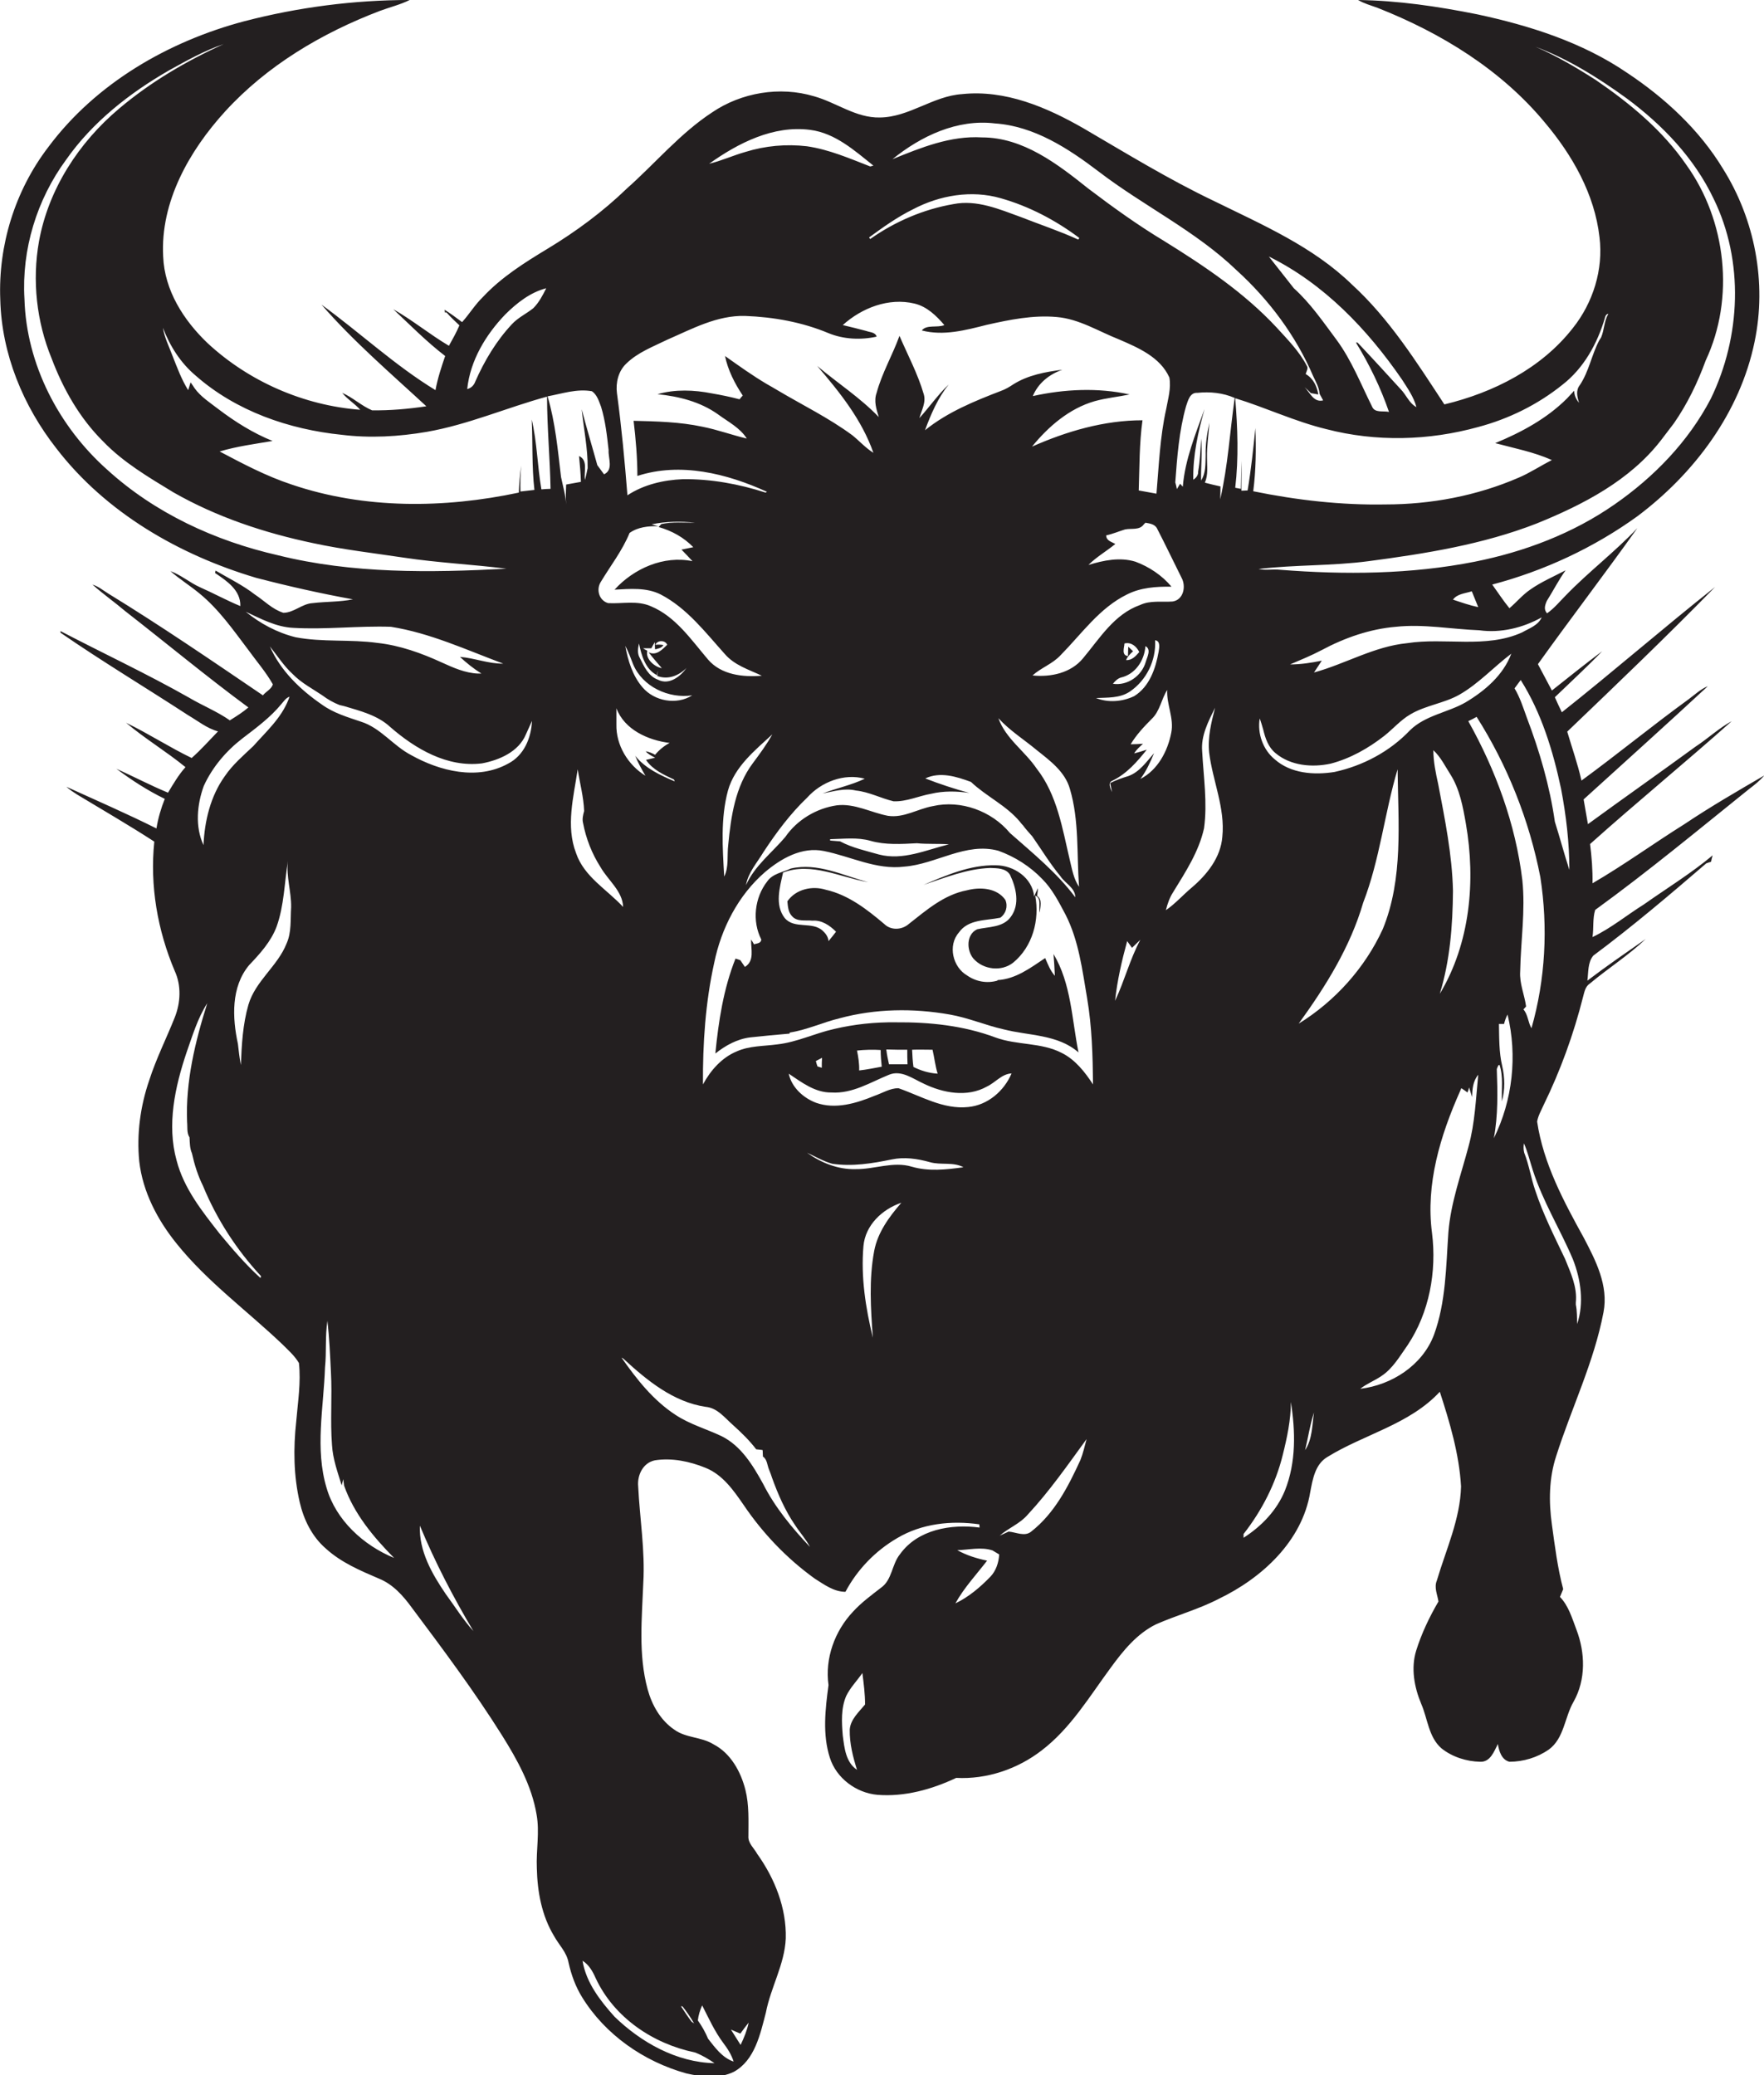 <?xml version="1.0" encoding="utf-8"?>
<!-- Generator: Adobe Illustrator 19.2.0, SVG Export Plug-In . SVG Version: 6.00 Build 0)  -->
<svg version="1.1" id="Layer_1" xmlns="http://www.w3.org/2000/svg" xmlns:xlink="http://www.w3.org/1999/xlink" x="0px" y="0px"
	 viewBox="0 0 656.2 771.7" style="enable-background:new 0 0 656.2 771.7;" xml:space="preserve">
<style type="text/css">
	.st0{fill:#231F20;}
</style>
<g>
	<path class="st0" d="M626.6,306.5c-11.5,7.2-22.5,15.2-34.2,22c0.1-4.9-0.3-9.8-0.9-14.6c17.3-15.5,35.3-30.2,52.7-45.7
		c-4.8,2.6-8.9,6.5-13.5,9.5c-13.3,9.7-26.7,19.1-40,28.8c-0.5-3.1-1.1-6.1-1.6-9.2c15.4-14,30.9-27.9,46.2-42.1
		c-2.7,1.1-4.9,3.2-7.2,4.9c-13.5,9.8-26.4,20.4-39.8,30.2c-1.4-6.2-3.5-12.1-5.3-18.2c18.5-17.7,37.1-35.5,55-53.8
		c-19.2,15.2-37.8,31.4-57,46.6c-0.9-1.9-1.8-3.7-2.6-5.6c5.9-5.7,11.9-11.2,17.6-17.1c-6.3,4.7-12.5,9.7-18.7,14.6
		c-1.7-3.3-3.5-6.5-5.2-9.8c12.1-16.9,24.9-33.6,37-50.6c-8.4,8.9-18.2,16.3-26.6,25c-2.3,2.3-4.3,4.8-7,6.7c-1.3-1.4-0.8-3-0.1-4.6
		c2.4-3.8,4.4-7.8,7-11.4c-4.4,2.3-9.1,4.3-13.2,7.2c-2.9,2-5.1,4.7-7.7,6.9c-2.3-2.8-4.3-5.9-6.4-8.8c19.3-5.1,37.8-13.7,54-25.4
		c21.2-15.9,38.2-38.6,43.6-64.9c4.6-22,0.1-45.5-11.8-64.4c-8.8-14.5-21.6-26.3-35.6-35.6C588.6,15.7,569,9.5,549.4,5.3
		c-14.5-2.9-29.3-5.1-44.2-5.3c2.2,1.3,4.7,2,7.2,2.9c23.6,9.3,46,23,62.3,42.7c10.2,12.1,18.5,26.6,20.3,42.6
		c1.5,12-2.4,24.4-9.9,33.8c-11.7,15-29.5,24-47.8,28.4c-10.3-15.7-20.5-31.9-34.4-44.6c-14.5-14.1-33.3-22.2-51.2-31
		c-16.8-8-32.6-17.7-48.7-27.1c-13.6-7.8-29-14.4-45.1-12.7c-10.8,0.7-19.7,8.6-30.6,8.7c-8.9,0.2-16.2-5.6-24.5-7.9
		c-12.7-3.8-27-1.4-37.9,6c-11.9,7.8-21.1,18.9-31.7,28.3c-8.9,8.6-18.9,16-29.5,22.4c-8.6,5.2-17.2,10.6-24.1,18
		c-2.9,2.8-5,6.3-7.7,9.3c-2.1-1.6-4.3-3.2-6.5-4.6l0.1,1h0.6c1.5,1.7,3.2,3.3,4.8,4.8c-1.1,2.6-2.5,5.1-3.9,7.6
		c-7.1-4.2-13.5-9.5-20.7-13.6c6.3,5.9,12.4,12.1,19.3,17.4c-1.4,4.1-2.8,8.3-3.6,12.7c-15.1-9.2-28.1-21.4-42.4-31.8
		c11.9,13.7,25.7,25.5,39,37.8c-6.7,1-13.5,1.6-20.2,1.5c-4-1.7-7.2-4.8-11.1-6.5c1.9,2.4,4.7,4,6.7,6.3
		c-21-1.6-41.4-10.5-56.8-24.8c-8.9-8.5-16-19.6-16.5-32.2c-1.1-20.3,9.7-39.3,23-53.9c15.6-17.1,36-29.2,57.5-37.4
		c3.7-1.4,7.6-2.3,11.2-4.1c-20.7,0-41.5,2.7-61.5,7.9c-28.3,7.5-55.3,23.1-73,46.9C5.6,70.9-0.7,91.2,0.1,111.4
		C0.6,131.6,8.6,151,21,166.8c18.4,23.9,45.7,39.6,74.3,48.1c11.9,3.1,23.9,5.8,36,8c-5,1-10,0.8-15,1.4c-3.9,0.2-7,3.6-10.9,3.6
		c-4.1-1.3-7.1-4.5-10.6-6.8c-4.5-3.5-9.7-6-14.6-8.9l-0.2,0.9c4.3,2.9,9.6,6.4,9.4,12.3c-5.1-2.1-10-4.8-15-7
		c-3.8-1.7-7.1-4.6-11-6c3.4,3,7.3,5.4,10.8,8.3c7.2,5.9,12.5,13.5,18.1,20.9c3.1,4.3,6.6,8.3,9.2,12.9c-0.5,1.8-2.6,2.7-3.7,4.1
		c-19-12.9-38-25.9-57.6-37.9c-1.9-1.2-3.6-2.6-5.8-3.3c3.9,3.5,8.2,6.5,12.2,9.9c15.3,11.9,30.2,24.3,45.8,35.8
		c-2.1,1.8-4.5,3.3-6.9,4.8c-4.7-3.3-10.2-5.5-15.1-8.4c-15.7-8.9-32-16.5-47.9-24.8v0.6C38,246,54.2,255.7,70,266
		c3.6,2.1,7,4.9,11.1,6c-3.2,3.3-6.3,6.8-9.8,9.9c-8.3-4-16.1-9.1-24.4-13.1c7,5.9,15,10.7,22.1,16.5c-2.6,2.9-4.5,6.2-6.5,9.5
		c-6.5-2.7-12.8-6-19.2-8.9c5.6,4.2,11.6,8.1,18,11.2c-1.4,3.5-2.5,7.2-3.1,11c-11-5.5-22.3-10.4-33.5-15.5c1.2,1.1,2.6,2,4,2.9
		c9.6,5.8,19.3,11.4,28.7,17.5c-1.7,16.4,1.2,33,7.6,48.1c2.5,5.4,2.2,11.8,0,17.3c-3.1,7.8-6.9,15.3-9.5,23.4
		c-3.3,9.6-4.7,20-3.7,30.1c1.3,11.4,6.8,21.8,13.9,30.6c11.4,14.2,26.3,25,39.4,37.5c2.2,2.2,4.5,4.2,6.1,6.9
		c0.8,7.2-0.4,14.5-1,21.7c-1.1,10-1,20.2,1.3,30.1c1.5,6.5,4.6,12.8,9.7,17.2c5.7,5.2,12.8,8.2,19.8,11.2c5.2,2.1,9,6.4,12.2,10.8
		c11.6,15.5,23.2,31,33.5,47.4c5.7,9.1,11.1,18.8,12.9,29.5c1.2,6.6-0.2,13.3,0.1,20c0.2,8.7,1.8,17.6,6.4,25.2
		c1.8,3.3,4.7,6,5.4,9.9c1,4.5,2.6,8.9,5,12.8c8.6,14,23,24,38.8,28.4c5.7,1.3,12.2,2.1,17.7-0.6c7.8-4.3,9.8-14,11.9-22
		c1.8-9.4,7-18,7.4-27.6c0.3-11.3-4.1-22.3-10.6-31.4c-1.2-2.2-3.5-4-3.3-6.7c0-5.7,0.3-11.5-1.1-17.1c-1.7-6.8-5.5-13.7-11.9-17
		c-4.5-2.8-10.2-2.3-14.5-5.4c-5.2-3.5-8.4-9.2-10-15.1c-3.5-12.9-2.1-26.4-1.6-39.5c0.7-12-1.3-23.9-1.9-35.9
		c-0.4-4.2,1.8-8.8,6.2-9.7c6.4-1,13,0.4,18.9,2.8c6.4,2.6,10.4,8.4,14.2,13.9c7.1,10.5,16.1,19.9,26.4,27.3
		c3.5,2.2,7.1,4.9,11.4,4.9c4.4-8.3,11.2-15.3,19.3-20c9.1-5.4,20.1-6.6,30.5-5.1l0.1,1.2c-10.6-1.4-23,0.7-29.6,9.9
		c-3.1,3.8-2.9,9.6-7.1,12.5c-3.6,2.8-7.3,5.5-10.4,8.9c-6.8,7.2-10.5,17.4-9.1,27.3c-1.2,8.9-2.3,18.3,0.5,27
		c2.4,7.6,9.8,13.1,17.7,13.8c10.1,0.8,20.2-2,29.3-6.3c11.4,0.6,22.9-3.3,31.9-10.3c10.7-8.2,17.7-20,25.6-30.7
		c4.6-6.3,9.7-12.6,16.8-16.1c7.7-3.4,15.9-5.6,23.4-9.5c16-7.7,31-21.4,34-39.7c0.9-4.7,1.8-10.3,6.3-13
		c13.7-8.5,30.6-12.1,41.9-24.3c3.7,11.4,7.2,23.1,7.9,35.2c-0.3,12.2-5.6,23.5-9,35c-1.1,2.6,0.2,5.2,0.6,7.8
		c-3.4,5.8-6.3,11.9-8.3,18.3c-2,6.5-0.7,13.6,1.9,19.8c2.4,5.5,2.7,12.3,7.5,16.5c4,3.2,9.3,4.9,14.4,5c3.8,0.2,5.2-3.9,6.6-6.6
		c0.4,2.6,1.4,5.9,4.3,6.6c5.2,0,10.4-1.6,14.6-4.5c5.8-4.2,5.9-12.1,9.3-17.9c4.6-8.2,4.3-18.2,1-26.8c-1.6-4.2-2.9-8.8-6.1-12.1
		c0.4-1,0.8-2,1.2-2.9c-2.1-7.9-3.1-16-4.2-24c-1.2-8.5-1.1-17.3,1.6-25.5c5.7-17.9,14.1-35,17.6-53.5c1.9-9.9-2.9-19.2-7.3-27.6
		c-7.5-13.6-15.1-27.7-17.4-43.3c0.4-2.2,1.5-4.1,2.4-6.1c6.3-12.9,11.2-26.4,14.7-40.3c0.5-1.8,0.8-3.8,2.5-4.9
		c6.8-5.7,14.4-10.5,20.8-16.6c-7.3,5.1-14.6,10.1-21.7,15.5c0.4-3.1,0.1-6.8,2.2-9.3c14.5-10.8,28.3-22.5,42-34.3
		c0.5-0.2,1.4-0.5,1.8-0.6c0.1-0.6,0.4-1.8,0.6-2.4c-8,6.7-17,12.2-25.5,18.2c-6.4,4-12.3,8.9-19.2,12.2c0.5-3.3,0-6.9,1-10.1
		c19.7-14.3,38.4-29.8,57.3-45c2-1.5,4-3.1,5.6-5C646.5,294.1,636.3,300,626.6,306.5z M318.8,658.2c-4.2-2.8-4.7-8.2-5.3-12.8
		c-0.4-4.9-0.7-10.1,1.3-14.7c1.5-3.1,4-5.6,6-8.5c0.5,3.9,1,7.8,1,11.7c-2.3,2.8-5.4,5.5-5.7,9.3
		C316,648.4,317.3,653.4,318.8,658.2z M573.5,229.6c-1.3,3-4.7,4.1-7.3,5.6c-13.5,6.1-28.6,1.8-42.8,4c-12.2,1.2-22.9,7.7-34.6,10.9
		c1-1.5,1.9-2.9,2.9-4.4c-3.9,0.8-7.8,1.4-11.8,1.4c4-1.7,7.9-3.3,11.7-5.3c8.6-4.6,18-7.9,27.7-8.7c10.3-1.1,20.6,0.9,31,1.3
		C558.3,235.5,566.5,233.5,573.5,229.6z M535,291.6c-0.9-4.1-1.8-8.3-1.8-12.6c2.8,2.6,4.4,6,6.4,9.1c3.4,5.4,4.6,11.9,5.7,18.2
		c3.7,21.3,1.6,44.5-9.7,63.3c3.8-12.4,4.8-25.4,4.9-38.3C540.2,317.9,537.5,304.7,535,291.6z M524.5,271.6
		c-7.5,7.9-17.5,13.2-28.1,15.5c-7.6,1.2-16.2,0.6-22.2-4.7c-4.4-3.6-6.5-9.6-5.6-15.2c0.5,1.3,0.9,2.7,1.3,4.1
		c0.8,3.3,1.9,6.6,4.6,8.8c5.6,4.7,13.6,5.4,20.5,3.9c7.3-1.9,14-5.7,19.9-10.3c3.3-2.6,6.1-5.9,9.7-8c5.7-3.4,12.5-4.1,18.2-7.3
		c7.2-4.1,12.8-10.3,19.4-15.3c-3,8-9.8,13.8-17,18.1C538.6,265,530.2,266,524.5,271.6z M540.5,223c1.6-2.2,4.6-2.3,7-3.1
		c0.8,2,1.6,3.9,2.4,5.9C546.6,225.1,543.5,224,540.5,223z M593.7,29.8c-7.2-4.6-14.6-9-22.5-12.4c12.1,4.5,23.3,11.5,33.8,19.1
		c13.4,9.9,25.3,22.3,32.5,37.5c11.3,23.1,10.1,51.3-1.1,74.3c-8.3,15.9-21.1,29.1-35.8,39.3c-15.5,10.8-33.5,17.6-52,21.3
		c-23.8,4.7-48.3,4.9-72.4,3c-2.7-0.3-5.4,0.3-8-0.3c13.6-1.6,27.3-1.1,40.9-2.9c21.2-2.8,42.5-6.2,62.5-14c17.3-7,34.7-16,46.3-31
		c1.6-2.1,3.2-4.2,4.8-6.3c5-7.2,8.8-15.1,11.8-23.3c10.9-23.2,7.7-52.1-7.2-72.8C618.5,48.5,606.4,38.5,593.7,29.8z M521.5,141.1
		c2.1,3.3,4.4,6.5,5.4,10.3c-2.7-1.4-3.8-4.6-5.9-6.7c-5.3-5.8-10.6-11.6-16-17.3h-0.6c5,8.1,9.2,16.8,12.3,25.8
		c-2.1-0.5-5.3,0.5-6.3-2c-4.2-8.4-7.6-17.2-13.2-24.8c-5-6.7-9.7-13.6-15.9-19.2c-3.1-3.9-6.2-7.9-9.3-11.8
		C492.5,105.5,508.7,122.5,521.5,141.1z M370.1,45.9c14.6,1,27.3,9.3,38.6,17.9c16.7,12.8,36,22,51.3,36.7
		c12.1,11,22.1,24.4,28.5,39.4c1,2.1,2.2,4.2,2.4,6.6c0.4,0.8,0.9,1.6,1.3,2.4c-3.5,0.9-4.9-2.9-6.9-4.9c0.8,0.7,1.6,1.4,2.3,2.2
		c0.7,0.1,2.1,0.4,2.8,0.5c-0.5-3.1-1.9-6-4.7-7.6c0.3-1,1.1-2.2,0.4-3.1c-2.8-5.4-7.2-9.8-11.2-14.2c-12.1-13-26.9-22.9-41.9-32.2
		c-9.8-5.9-19.1-12.6-28.2-19.5c-11.4-9.1-24.2-19-39.5-19c-11.7-0.7-22.7,3.8-33.3,8.1C342.6,50.6,356.1,44.2,370.1,45.9z
		 M339.7,77.8c9.9-5.2,21.7-7.2,32.5-4.1c10.6,3,20.5,8.2,29.3,14.8l-0.4,0.6c-7-3.2-14.3-5.6-21.4-8.4c-8-2.9-16.3-6.5-25-4.8
		c-11.1,1.9-21.8,6.5-31,13l-0.4-0.6C328.5,84.5,333.8,80.7,339.7,77.8z M301.4,48.3c9.3,1.2,16.5,7.7,23.5,13.3l-0.4,0.1
		c-0.2,0-0.6,0.2-0.8,0.2c-7.7-3-15.3-6.3-23.5-7.5c-7.7-0.9-15.5-0.2-22.9,2.1c-4.6,1.3-8.9,3.3-13.5,4.4
		C274.6,53.2,287.7,46.5,301.4,48.3z M233,135.2c4.3-4.2,10-6.3,15.3-8.9c9.2-4,18.5-9.1,28.9-8.8c10.6,0.4,21.2,2.3,31,6.4
		c5.6,2.3,12,2.6,17.9,1.3c-0.5-1.7-2.5-1.6-3.8-2.1c-2.9-0.8-5.9-1.5-8.8-2.2c7.1-6.4,17.1-10.3,26.7-8c4.6,1.1,8.1,4.5,11.1,8
		c-2.6,1.1-6.6-0.3-8.4,2c8.1,2.1,16.3-0.1,24.2-2.1c8.5-1.9,17.2-3.7,26-2.9c8.3,0.7,15.5,5.3,23.1,8.3c7.2,3.1,15.4,6.6,18.8,14.2
		c0.7,4-0.5,7.9-1.2,11.8c-2.3,10.3-2.7,20.9-3.6,31.4c-2.2-0.4-4.4-0.8-6.6-1.2c0.3-8.7,0.2-17.5,1.4-26.1
		c-14.3,0-28.2,4.1-41.1,9.8c6.1-7.5,13.9-14.2,23.3-16.9c4.3-1.2,8.7-1.6,13-2.5c-11.8-2.6-24.2-2-36,0.6c2-4.8,6.1-8.1,11-9.8
		c-6.3,0.8-12.8,2-18.2,5.4c-1.5,1-3,1.9-4.7,2.5c-9.9,3.8-19.9,7.9-28.2,14.6c2.2-6,4.8-12,8.8-17c-4,3.8-7.2,8.4-10.9,12.5
		c0.8-2.9,2.6-5.9,1.6-9c-2.2-7.5-5.9-14.4-9-21.6c-2.6,7.2-6.5,13.8-8.5,21.2c-1.1,3-0.1,6.1,0.8,9c-6.9-7.2-15.3-12.6-22.9-19
		c8.4,9.8,16.6,20,20.9,32.3c-2.9-1.8-5.2-4.4-7.8-6.5c-8.8-6.5-18.7-11.3-28.1-16.9c-1.3-0.8-2.6-1.5-3.8-2.2
		c-5.4-3.2-10.4-6.8-15.5-10.4c1.1,5.3,3.6,10.2,6.6,14.7c-0.3,0.3-0.9,1-1.2,1.4c-3.4-0.9-6.8-1.6-10.3-2.2
		c-6.6-1.3-13.6-1.6-20.2,0.3c7.9,0.8,15.9,2.8,22.5,7.5c3.8,2.8,8.2,5,10.7,9c-5.5-1.3-10.9-3.3-16.5-4.4c-8.4-1.8-17.1-2-25.6-2.2
		c0.8,6.8,1.4,13.7,1.4,20.5c16-5.2,33.3-0.9,48.2,5.9l-0.5,0.3c-9.9-3.2-20.3-5.1-30.7-5c-7.3,0.3-14.6,2-20.7,6
		c-1-12.7-2.2-25.4-3.9-38C229,142.4,230,138,233,135.2z M419.7,240.5c0,0.9-0.1,2.6-0.1,3.5c-2.5-0.3-1.4-3.1-1.3-4.7
		c2.5-0.6,4.5,1.1,5.5,3.2c-1.3,1.5-2.7,3.1-4.9,3c0.5-1.3,1.5-2.3,2.6-3.3C420.8,241.6,420.3,241,419.7,240.5z M426.1,240.3
		c2.3,1.2,0.6,4.1,0.1,5.9c-1.5,5.2-6.8,8.9-12.2,8.1c0.8-1,1.7-1.9,2.9-2.3C422.3,250.8,425.7,245.7,426.1,240.3z M424.1,225
		c-9.6,3.4-15,12.4-21.2,19.8c-4.5,5.5-12,7.1-18.8,6.4c3.2-2.9,7.5-4.3,10.5-7.6c7.8-7.9,14.4-17.5,24.6-22.5
		c5.1-2.6,10.9-3,16.6-2.9c-3.5-4.2-8.3-7.4-13.4-9.3c-5.8-1.8-11.9-0.5-17.5,1.2c3-3,6.7-5.1,10-7.8c-1.4-0.8-3.4-1.2-3.4-3.2
		c2.4-0.5,4.7-1.5,7-2.2c2.4-0.5,5.4,0.4,7-1.9l0.6-0.6c1.6,0.3,3.6,0.5,4.4,2.3c3.1,6,6,12.1,9,18.1c1.8,3.2,0.8,8.3-3.3,8.9
		C432.2,224,427.9,223.2,424.1,225z M347,299.8c-5.6,1-10.8,4.5-16.7,3.6c-6.3-1.2-12.4-4.7-19-3.9c-7.6,1.1-14.8,5.4-19.2,11.8
		c-4.9,5.8-11.4,10.7-14.6,17.9c0.8-4.7,4.1-8.3,6.5-12.3c4.8-7.3,10-14.3,16.3-20.3c5.2-5.8,13.7-9.1,21.4-7
		c-5,2.4-10.5,3.5-15.7,5.5c4.1-0.8,8.2-2.1,12.4-1.1c4.9,0.5,9.3,2.9,14,4c4.8,0.2,9.4-2,14-2.8c4.6-1.1,9.5-1,14.2-0.3
		c-5.5-1.5-11-3.3-16.4-5.4c5.5-2.6,11.6-0.7,17,1.3c5.7,5.4,13.1,8.7,18.2,14.8c0.2,0.3,0.7,0.9,1,1.2l0.2,0.2c0.9,1.3,2,2.4,3,3.6
		c0.1,0.1,0.2,0.2,0.3,0.3c3.5,5,6.7,10.3,10.6,15c1.7,2.6,5.5,4.3,5.5,7.8c-6.8-9.1-15.8-16.4-24.3-23.9
		C368.9,301.6,357.4,297.4,347,299.8z M353,314c-8.5,2.1-17.1,6.1-26,3.8c-4.9-1.4-10-2.5-14.5-4.9c-1.3-0.1-2.5-0.2-3.7-0.3
		c0-0.1,0-0.4,0-0.5c5-0.1,10.1-0.8,15,0.6c5.6,1.6,11.5,1.2,17.3,0.9C345,314,349,313.7,353,314z M240.1,288.5
		c-6.5-4-11-11.4-10.8-19.1c0-2,0-4,0-6c3,8,11.8,11.9,19.8,12.9c-2.1,1.1-3.9,2.6-5.4,4.4c-1.1-0.6-2.3-1.1-3.5-1.3
		c0.9,1.1,2.2,1.7,3.5,2.4c-0.9,0.2-2.6,0.6-3.4,0.8c2.5,3.7,6.6,5.5,10.4,7.3l0.3,0.7c-5.4-2.3-10.9-4.8-14.7-9.5
		C237.3,283.6,238.7,286.1,240.1,288.5z M239,255.6c-3.7-4.3-5.4-9.9-6.4-15.4c1.2,2.2,2,4.5,2.9,6.8c3.5,8.4,13.2,12.9,22,11.6
		C251.7,262.3,243.4,260.8,239,255.6z M243.8,239.8c0.7-1.8,3.7-1.8,4.4,0c-1.8,1.7-4,4.2-6.9,2.8c1.5,2,3.2,3.9,4.9,5.9
		c-2.8-0.5-6.2-3.5-5.4-6.5c-0.4-0.2-1.2-0.6-1.6-0.9c0.8,0,2.3,0,3.1,0c0.3-0.6,1-1.8,1.3-2.3c0,0.7,0,2,0.1,2.7
		c1.2-0.3,2.4-0.5,3.1-1.6C246,239.7,244.5,239.7,243.8,239.8z M244.4,251.1l0.3-1.7c0,0.5-0.1,1.5-0.2,2c4,1.5,8-0.1,10.9-3
		c-2.3,3.2-6.5,6.5-10.6,4.4c-3.6-1.3-5.2-4.9-6.8-8.1c-1-1.7-0.7-3.6-0.3-5.4C238.6,243.6,240,248.9,244.4,251.1z M242.2,225.5
		c-5.1-2.3-10.7-0.9-16-1.2c-3.4-1-4.5-5.1-2.7-7.9c3.6-6,8-11.6,10.7-18.2c3.1-2.2,7-2.6,10.7-2.5c-0.6-0.2-1.9-0.5-2.5-0.7
		c5.3-1.1,10.8-1.2,16.2-0.6c-4.2,0-8.5-0.4-12.6,0.5l-1,1.1c4.9,1.4,9.3,3.8,12.9,7.5c-1.5,0.3-2.9,0.6-4.4,0.9
		c1.4,1.4,2.7,2.8,4.1,4.3c-10.7-2.2-21.8,2.7-29,10.6c5.7-0.3,11.9-0.9,17.2,1.8c9.8,5.1,16.6,14.1,23.8,22.1
		c3.6,4.2,8.9,5.8,13.8,8.1c-7,0.6-15.1-0.3-20-6C257.1,237.9,251.3,229.3,242.2,225.5z M270.8,294c2.5-8.9,10-14.9,16.5-20.9
		c-2.1,3.8-4.7,7.3-7.3,10.8c-6.5,8.7-8.1,19.8-9.1,30.3c-0.5,3.9,0.3,8.2-1.5,11.8C268.8,315.4,268,304.4,270.8,294z M398,320
		c-2.8-11.8-4.7-24.4-12.4-34.2c-4.4-6.5-11.5-11.1-14.2-18.7c4.2,4.6,9.5,7.9,14.3,11.9c4.9,3.9,10.5,8,12.3,14.4
		c3.5,11.8,2.5,24.3,3.4,36.4C399.4,326.9,398.8,323.3,398,320z M187.9,117c4.3-4.3,9.4-8.3,15.3-9.8c-1.3,2.6-2.7,5.3-4.8,7.4
		c-2.6,2.1-5.7,3.5-8,6c-5.8,6.2-10.2,13.6-13.6,21.3c-0.5,1.4-1.5,2.4-3,2.8C174.9,134.1,180.7,124.5,187.9,117z M103.4,206.5
		c-23.3-5.3-45.7-15.6-63.5-31.8c-18-16-30.1-39.2-30.8-63.5c-1.1-18.4,4.6-37,15.5-51.8c9.8-14,23.6-24.8,38.4-33.3
		c6.5-3.6,13.1-7.3,20.2-9.7c-13.9,6.3-27.2,14.1-38.9,24C29.3,53,18,70.4,14.5,89.8c-2.6,14.5-0.9,29.9,4.7,43.5
		c4.3,11.4,10.5,22.3,19.2,30.9c7.5,7.8,16.9,13.3,26.1,18.9c16.1,9.2,33.9,15.1,52,18.9c11.1,2.4,22.5,3.7,33.8,5.4
		c12.6,1.9,25.4,2.5,38.1,4.1C160,213,131.1,213.4,103.4,206.5z M91.4,227.5c5.6,2.6,11.3,5.7,17.7,6c12.1,0.7,24.2-0.8,36.3-0.4
		c14.6,2.3,28.1,8.6,41.8,13.7c-5.5,0.1-10.7-2.1-16.1-2.5c2.5,2.3,5.1,4.4,8,6.2c-0.3,0-1,0-1.3,0c-4.8-0.2-9.2-2.2-13.4-4.1
		c-7.6-3.5-15.7-6.4-24-7.3c-10.1-1.4-20.4-0.2-30.4-2.1C103.1,235.3,96.8,231.9,91.4,227.5z M75.8,292.3c3.2-7,8.3-13,14.4-17.7
		c5.1-3.9,10.4-7.8,14.5-12.8c0.9-1,1.6-2.2,3-2.7l-0.4,1.1c-2.7,6.9-8.3,11.9-13.1,17.3c-3.7,3.5-7.7,6.9-10.6,11.2
		c-5.3,7.4-7.5,16.6-7.9,25.6C72.5,307.4,73.3,299.2,75.8,292.3z M96.9,475.3c-5.5-5-10.4-10.7-15.2-16.5
		c-6.5-8.3-13.3-16.8-16-27.2c-3.7-13.3-0.6-27.4,3.7-40.2c2.2-6.2,4.1-12.7,7.7-18.3c-4.5,14.3-8.1,29.1-7.5,44.1
		c0.2,1.9-0.2,4.1,0.9,5.8c0.1,2,0.1,4.1,0.9,5.9c0.9,4.1,2.2,8.3,4.1,12.1c5.1,12.4,12.5,23.8,21.6,33.6L96.9,475.3z M106.6,350.9
		c-3.3,8.4-11.6,13.9-14.2,22.8c-2.1,7.3-2.5,14.9-2.8,22.4c-0.5-2.6-0.8-5.2-1.1-7.9c-2.1-9.7-2.6-21.2,4.2-29.3
		c4-4.2,8.1-8.7,10.2-14.3c2.8-7.8,2.9-16.3,4.2-24.4c-0.7,5.8,1.3,11.4,1.2,17.2C108,341.9,108.5,346.7,106.6,350.9z M121.5,553.4
		c-4.4-14.6-1.1-29.9-0.6-44.8c0.6-5.8,0-11.6,0.9-17.4c0.7,6.3,1,12.7,1.3,19c0.5,9.1-0.3,18.2,0.4,27.2c0.3,5.2,2.1,10.1,3.6,15
		c0.2-0.6,0.4-1.7,0.6-2.3c0.1,0.6,0.2,1.8,0.3,2.4c3.7,10.5,10.9,19.1,18.6,26.9C135.2,574.7,125,565.4,121.5,553.4z M165.8,592.8
		c-5.1-7.5-10-16-9.6-25.4c5.6,13.5,12.4,26.6,19.9,39.2C172.2,602.3,169.2,597.4,165.8,592.8z M189,284
		c-11.4,6.3-25.4,2.8-36.1-3.2c-6.7-3.5-11.3-10.1-18.6-12.4c-5-1.7-10.2-3.2-14.6-6.4c-8-5.5-15.4-12.6-19.3-21.6
		c2.8,3.5,5.2,7.3,8.5,10.3c3.2,3.3,7.3,5.4,11,7.9c2,1.5,4.1,2.7,6.4,3.6c0.4,0.1,1.3,0.3,1.7,0.4c6,1.8,12.5,3.4,17.2,7.8
		c9.3,8.1,21.2,15.1,34.1,13.5c6.4-1.2,13.6-4.3,16.3-10.7c0.8-1.7,1.5-3.4,2.3-5.1C197.6,274.5,194.9,281,189,284z M201.4,182
		c-1.5-8.6-1.6-17.5-3.6-26c0.4,8.7,0,17.5,1,26.2c-1.7,0.2-3.5,0.4-5.2,0.6c-0.1-3.2,0-6.4,0.3-9.6c-0.5,3.3-0.8,6.7-0.9,10
		c-27.8,5.9-57.4,6.2-84.5-3c-9.4-3.1-18.1-7.7-26.8-12.3c6.4-1.9,13.1-2.8,19.7-3.9c-7.2-2.9-13.9-7.1-20.1-11.8
		c-3.1-2.4-6.6-4.6-8.9-7.8c-0.4-0.6-1.1-1.7-1.5-2.2c-0.2,0.7-0.7,2.2-0.9,2.9c-2.5-4-4.1-8.4-5.8-12.7c-1.3-3.5-3-6.8-3.6-10.5
		c2.6,6.8,6.6,13.1,12.2,17.8c15,13.2,34.7,20,54.3,22c10.5,1.3,21.2,0.7,31.7-1.1c15.4-2.7,29.7-9,44.7-13.1
		c0,11.4,1.1,22.9,1.3,34.3C204,181.8,202.2,181.9,201.4,182z M210.6,180.2c-0.1,2.5-0.2,4.9,0,7.4c-0.2-3.5-1.2-6.8-1.9-10.2
		c-1.2-10-2.1-20.2-5-30c5.4-1,10.9-2.9,16.5-1.9c1.9,1.3,2.6,3.7,3.4,5.8c1.6,5.2,2.2,10.7,2.8,16.1c-0.2,3,1.9,7.3-1.7,9
		c-0.8-1.1-1.7-2.3-2.5-3.4c-1.9-6.9-4-13.8-5.8-20.8c0.7,7.3,2.3,14.5,2.2,21.9c-0.3,1.5-0.6,2.9-1,4.4c-0.5-3,1.3-7.3-2.2-8.9
		c0.3,3.2,0.6,6.4,0.7,9.6C214.3,179.5,212.4,179.9,210.6,180.2z M214.3,317.3c-3.9-10.1-0.9-21,0.6-31.2c0.8,5.2,2.2,10.3,2.4,15.5
		c-0.4,1.5-0.8,3-0.4,4.5c1.1,5.8,3.3,11.4,6.5,16.4c2.8,4.9,8.2,8.9,8.4,14.8C225.8,330.8,217.3,326.1,214.3,317.3z M275.4,756.3
		c1-1.4,2-2.7,3.1-4.1c-0.6,2.9-1.7,5.6-3,8.3c-1.2-1.9-2.4-3.8-3.6-5.7C273.1,755.3,274.2,755.8,275.4,756.3z M261.2,745.8
		c2.4,4.7,4.6,9.6,7.8,13.9c1.6,2.1,3.1,4.4,3.9,7c-4.2-1.4-6.9-5.2-9.5-8.5c-1-2.4-2.3-4.7-3.8-6.8
		C259.8,749.5,260.4,747.6,261.2,745.8z M253.9,746.2c1.6,2,3,4.1,4.3,6.3l-0.9-0.6c-1.5-1.9-2.7-3.9-4-5.8
		C253.4,746.1,253.7,746.2,253.9,746.2z M258.5,763.3c2.6,1,5,2.4,7.3,4c-14.1-0.3-27.3-7.7-37.2-17.3c-5.3-5.9-10.6-12.7-11.9-20.8
		c2.4,1.5,3.8,4,4.9,6.5C228.4,750.3,242.9,760.1,258.5,763.3z M283.9,551.9c-3.8-6.9-8.2-14.2-15.5-17.8
		c-5.7-2.7-11.8-4.4-17.1-7.9c-8.3-5.4-14.5-13.3-20.1-21.3c0.2,0.1,0.6,0.3,0.7,0.4c8.7,8,18.5,16.1,30.6,17.9
		c4.4,0.4,7.1,4.1,10.2,6.8c3.1,2.8,6.1,5.7,8.6,9c0.5,0.1,1.4,0.1,1.9,0.2l0.5,0.1c0,0.6,0.1,1.8,0.1,2.4c1.6,1,1.6,3.3,2.3,4.9
		c0.4,1,0.8,2,1.1,3c2.2,6.1,4.8,12.1,8.5,17.5c1.8,2.8,4.1,5.3,5.6,8.2C294.6,568.2,288.3,560.6,283.9,551.9z M325.2,465.2
		c-2,10.6-1.3,21.5-0.5,32.3c-2.7-11.1-4.5-22.6-3.5-34.1c0.7-7.8,7-13.7,14.1-16.1C330.8,452.5,326.5,458.3,325.2,465.2z
		 M339.2,433.9c-6.9-2.1-13.9,1-20.9,0.9c-6.6,0.2-12.9-2.4-18.1-6.1c3.1,1.4,6.1,3.2,9.4,4.1c7.4,1.1,14.8-0.1,22.1-1.6
		c4.7-1,9.5-0.3,14.2,1c4.1,1.2,8.6-0.2,12.5,1.9C351.9,435,345.4,435.7,339.2,433.9z M360.2,411.7c-9.3,1-17.6-4.1-26-7
		c-3.1,0-5.9,1.8-8.8,2.8c-6.8,2.8-14.6,5.2-21.9,2.6c-4.7-1.8-9-5.7-10.1-10.8c4.8,3.2,9.8,7.1,15.9,7c7.8,0.5,14.5-3.8,21.4-6.6
		c4.6-1.9,8.9,1.5,12.9,3.3c7.2,3.5,16.2,5.2,23.5,1.1c3.2-1.5,5.5-4.7,9.2-4.9C373.5,405.8,367.4,411,360.2,411.7z M303.5,394.6
		c0.8-0.4,1.5-0.8,2.3-1.2c-0.1,1.2-0.1,2.5-0.1,3.7c-0.4-0.1-1.2-0.4-1.6-0.5C303.9,396.1,303.6,395.1,303.5,394.6z M318.8,390.7
		c2.9-0.3,5.9-0.4,8.8-0.2c0,2.1,0.2,4.2,0.4,6.2c-2.8,0.5-5.6,1.1-8.4,1.4C319.7,395.7,319.3,393.1,318.8,390.7z M329.7,390.3
		c2.6,0.1,5.2,0.1,7.8,0.1c0,1.8,0,3.6,0.1,5.4c-2.3,0-4.6,0-6.9,0C330.3,394,329.9,392.1,329.7,390.3z M339.3,390.4
		c2.5-0.1,5,0,7.6,0c0.7,3,1,6,1.9,8.9c-3.2-0.2-6.2-1.1-9-2.5C339.5,394.7,339.4,392.6,339.3,390.4z M368.4,586.4
		c-3.8,3.9-8,7.5-13,9.9c3.2-5.8,7.8-10.7,11.8-15.9c-3.9-0.8-7.7-2-11.1-3.9c4.3-0.1,8.9-1.3,13.1,0.1c0.8,0.5,1.7,1,2.5,1.5
		C371.5,581.2,370.5,584.2,368.4,586.4z M401.9,543c-4.5,9.8-9.6,19.8-18.3,26.6c-2.4,2-5.7,0.2-8.4,0c-1.1,0.5-2.2,1-3.3,1.5
		c3.3-2.9,7.5-4.4,10.4-7.8c8.1-8.7,14.9-18.5,21.9-28.1C403.5,537.8,402.9,540.5,401.9,543z M395,391.6c-7.7-4-16.7-2.8-24.8-5.8
		c-11.8-4.4-24.4-5.7-36.9-5.6c-7.8-0.1-15.5,0.7-23.1,2.5c-7.1,1.6-13.8,4.9-21,5.7c-5.1,0.7-10.4,0.5-15.1,2.6
		c-5.6,2.3-9.8,7.1-12.6,12.3c-0.1-15.2,0.9-30.4,4.2-45.3c2.6-12.7,8.9-25,18.8-33.6c6-5.1,13.8-9.6,22-7.9c10,2,19.5,7.1,29.9,5.8
		c11.8-0.9,22.9-9.2,35-5.9c6.1,2.2,11.8,5.8,16.3,10.5c3.8,3.8,6.2,8.6,8.7,13.3c4.9,9.6,6.2,20.5,8,31c1.8,10.6,2.1,21.4,2.2,32.1
		C403.6,398.7,400,394.1,395,391.6z M420.3,257.2c6.2-4.2,9.8-11.6,9.4-19.1c2.1,0.3,1.5,2.9,1.3,4.3c-1.1,6.2-3.4,13-9.1,16.5
		c-4.4,2.1-9.7,2.5-14.2,0.7C412,259.4,416.6,259.7,420.3,257.2z M414.8,372.2c0.8-7.5,2.5-14.9,4.5-22.2c0.6,0.8,1.2,1.7,1.8,2.5
		c1-1,2.1-2,3.1-3C420.3,356.8,418.3,364.8,414.8,372.2z M424.2,289.7c2.2-2.9,3.7-6.2,5.1-9.6c-2.8,3.2-5.4,7-9.5,8.5
		c-2.3,0.7-4.6,1.5-6.8,2.6c0.2,1.1,0.4,2.2,0.7,3.4c-0.6-1.3-1.8-3.6,0.2-4.3c5.3-2.6,9.1-7,12.7-11.5c-1.6,0.5-3.1,1-4.7,1.4
		c0.8-1.4,2.1-2.5,3.3-3.6c-1.5,0.1-3.1,0.2-4.6,0.2c2.1-3.5,4.9-6.5,7.8-9.4c3.1-2.9,3.6-7.4,5.8-10.8c-0.3,5.4,2.6,10.5,1.5,15.9
		C434.4,279.3,430.7,286.4,424.2,289.7z M454.7,311.2c-0.6,7.7-5.7,14.1-11.5,19c-3.2,2.7-6,5.9-9.5,8.3c0.6-2.4,1.4-4.7,2.7-6.7
		c4.6-7.5,9.6-15.1,11.5-23.8c1.3-9.5-0.2-19.1-0.7-28.6c-0.5-5.8,2.3-11.1,4.8-16.2c-1.4,5.5-2.8,11-2.2,16.7
		C451.1,290.4,455.8,300.5,454.7,311.2z M453.9,185.7c0.1-1.6,0.1-3.2,0.1-4.8c-1.9-0.4-3.9-0.9-5.8-1.4c1.3-2.9,0.8-6.1,0.8-9.2
		c-0.1-4.4,0.6-8.7,0.9-13.1c-0.9,4-1.5,8-1.4,12.1c-0.1,3.2,0.1,6.6-1.7,9.4c-0.1-5.2,0.5-10.4,0-15.6c-0.2,4.1-0.4,8.3-1.1,12.3
		c0.1,1.3-0.8,2.4-1.8,3c-0.2-9,1.8-17.8,4.2-26.3c-3.4,9.4-7.3,18.9-8.1,28.9l-1-1.1c-0.3,0.5-0.9,1.5-1.2,2
		c-0.1-0.6-0.4-1.9-0.6-2.5c0.7-9.5,1.4-19.1,4-28.3c0.7-2,1.4-5.2,4.2-5c4.7-0.5,9.6,0,13.9,1.9
		C457.5,160.6,456.8,173.3,453.9,185.7z M461.8,171.4c-0.1,3.4-0.1,6.9-0.2,10.4c-0.5-0.1-1.6-0.3-2.1-0.4c1.3-11,0.9-22.2,0-33.3
		c11.4,3.5,22.3,8.7,33.9,11.5c18.5,4.8,38.1,4.3,56.5-0.8c11.3-3,22.1-8.3,31.3-15.7c7.9-6.1,13-15.3,15.8-24.8
		c0.1-0.7,0.5-1.5,1.3-1.6c-1.6,2.7-1.5,6-2.7,8.8c-0.2,0.3-0.5,0.8-0.7,1.1c-2.8,5.3-3.8,11.5-7.2,16.6c-1.6,2-1,4.4-0.3,6.6
		c-1.1-1.3-1.8-2.8-1.8-4.5c-0.9,1-1.8,1.9-2.7,2.9c-7.5,7.5-17,12.6-26.7,16.6c7.1,1.9,14.4,3.3,21.1,6.3
		c-4.2,2.1-8.2,4.8-12.5,6.6c-15.5,6.7-32.5,9.9-49.4,9.9c-16.5,0.3-33-1.6-49.2-4.9c1-7.8,1.1-15.7,0.8-23.5
		c-0.8,7.8-1.6,15.5-2.9,23.2c-0.6,0-1.7,0.1-2.3,0.1C461.8,178.7,461.9,175.1,461.8,171.4z M478,554.3c-3,7.4-8.7,13.3-15.4,17.6
		c0-0.4,0-1.1,0-1.4c6.8-8.7,12-18.8,14.6-29.5c1.6-6.4,3-13,3-19.6C481.9,532.2,482.2,543.8,478,554.3z M485.5,539.3
		c1.1-4.6,1.8-9.4,3.3-14C488.1,530.1,488.2,535.2,485.5,539.3z M483.1,380.7c10-13.8,19.2-28.5,24-45c6.2-16,7.9-33.2,12.8-49.6
		c0.2,19.8,2.2,40.6-5.5,59.4C507.8,359.9,496.7,372.3,483.1,380.7z M546.3,426.3c-2.8,10.6-6.6,20.9-7.5,31.9
		c-0.9,12.8-0.9,26.1-5.4,38.3c-4.3,11.3-15.7,18.6-27.4,20c2.4-1.9,5.3-3,7.8-4.7c4.3-2.8,6.9-7.4,9.8-11.5
		c8.1-12.1,10.9-27.4,9.1-41.8c-2.4-18.1,3.1-36.2,10.4-52.6c0.1-0.3,0.4-0.9,0.5-1.2c0.8,0.5,1.5,1,2.3,1.6
		c0.2-0.5,0.5-1.4,0.6-1.9c0.4,1.2,0.7,2.4,1.1,3.6c0.1-2.9,0.3-5.9,2.3-8.3C549,408.6,548.7,417.6,546.3,426.3z M555.7,423.3
		c1.6-8.5,1.4-17.1,1.1-25.7c0.1-0.4,0.4-1.1,0.6-1.4l0.4-0.2c1.5,4.4,0.7,9.1,0.9,13.6c1.2-4.3,1.1-8.9,0.1-13.2
		c-1.2-5.1-1.1-10.4-1.2-15.6c0.6,0,1.3,0,1.9,0c0.3-1.2,0.7-2.4,1.3-3.5C564.5,392.6,562.7,409.2,555.7,423.3z M585.1,468.3
		c3,7.6,4.2,16.3,1.6,24.1c-0.1-2.4,0-4.8-0.5-7.2v-0.8c0.6-5.7-1.9-11-4-16.2c-4-8.4-8.2-16.7-11.1-25.5c-1.6-4.6-2.3-9.5-4.1-14
		c-0.3-1.2-0.3-2.3-0.1-3.5c1.4,3.2,2.2,6.6,3.3,10C573.9,446.8,580.4,457.2,585.1,468.3z M569.7,382.4c-1.3-2.2-1.3-5.1-3-7
		l0.2-0.2l0.8-0.9c-0.6-4.4-2.5-8.5-2.2-13c0.2-11.3,2-22.6,0.8-34c-2.5-20.8-9.9-40.9-20.1-59.1c1-0.5,2.1-1,3.1-1.6
		c11.5,18.1,19.6,38.5,23.7,59.6C575.9,344.9,574.9,364.2,569.7,382.4z M578.4,305.6c-1.9-13.3-5.7-26.3-10.5-38.9
		c-1.3-3.6-2.5-7.4-4.5-10.7c0.8-1,1.5-2.1,2.3-3.1c7.7,12.2,12,26.3,15,40.4c1.9,10,3.1,20.1,3.1,30.2
		C581.9,317.7,580.3,311.6,578.4,305.6z"/>
	<path class="st0" d="M375.7,325.3c2.3,4.8,3.8,11,0.3,15.7c-2.9,4-8.2,3.6-12.5,4.6c-4.1,1.9-4,7.8-1.4,10.9
		c3.6,4.1,10.4,5,14.8,1.5c7.2-5.9,9.9-15.9,8.2-24.9c2.5,0.9,1.1,4.2,1.7,6.3c0.1-2,1.1-4.9-1-6.2c0.1-0.7,0.3-2.2,0.3-2.9
		c-0.5,1-1,2.1-1.4,3.1c-0.7-7-7.6-11.6-14.3-11.6c-9.5-0.2-18.4,3.7-26.9,7.3c8.1-2.7,16.2-6,24.8-6.3
		C370.9,322.9,374.1,322.8,375.7,325.3z"/>
	<path class="st0" d="M392.4,362.9c-1.7-1.9-2.6-4.3-3.6-6.6c-5.4,3.6-10.9,7.8-17.7,8.2l-0.1,0.2c-3.8,1.1-7.9,0.4-11.2-1.9
		c-5.4-3.1-7.3-11.2-3.1-16c3.5-5,10.1-4.4,15.4-5.5c2.1-1.5,2.9-4.2,1.9-6.6c-3.1-4.5-9.4-4.9-14.3-3.6
		c-8.5,1.6-15.1,7.4-21.6,12.5c-2.6,2.3-6.7,2.5-9.2,0c-6.4-5.4-13.3-10.8-21.7-12.7c-5.1-1.6-11.2-0.2-14.3,4.3
		c0.2,2,0.3,4.1,1.8,5.6c1.9,2.1,5,1.3,7.5,1.6c3.5-0.3,6.5,1.8,8.8,4.1c-0.9,1.2-1.8,2.3-2.8,3.5c-0.1-1.5-1-2.8-2.1-3.8
		c-3.9-3.7-10.6-0.5-14.2-4.8c-3.8-4.9-1.8-11.5-0.6-16.9c10.5-4,21.3,1.8,31.7,3.6c-9.4-2.5-18.9-7.4-28.8-5.1
		c-3,1.4-6.8,1.9-8.8,4.8c-4.7,6-5.7,14.8-2.2,21.6c-0.1,1.5-1.7,1.4-2.7,1.8c-0.3-0.5-0.8-1.4-1.1-1.8c-0.1,3.6,1.4,7.9-2.3,10.2
		c-0.4-0.6-1.3-1.9-1.7-2.5c-0.5-0.2-1.4-0.5-1.8-0.6c-4.5,11.3-6.3,23.3-7.5,35.3c3.8-3,8.1-5.4,13-6c4.8-0.5,9.7-1,14.6-1.4
		l0.1-0.4c6.4-1,12.3-3.8,18.5-5.3c13.3-3.6,27.4-3.8,41-1.4c6.9,1.2,13.3,4,20,5.5c9.2,2.4,20.2,1.8,27.9,8.6
		c-2.5-12.3-2.7-25.6-9.3-36.6C392.1,357.3,392.3,360.1,392.4,362.9z"/>
</g>
</svg>
